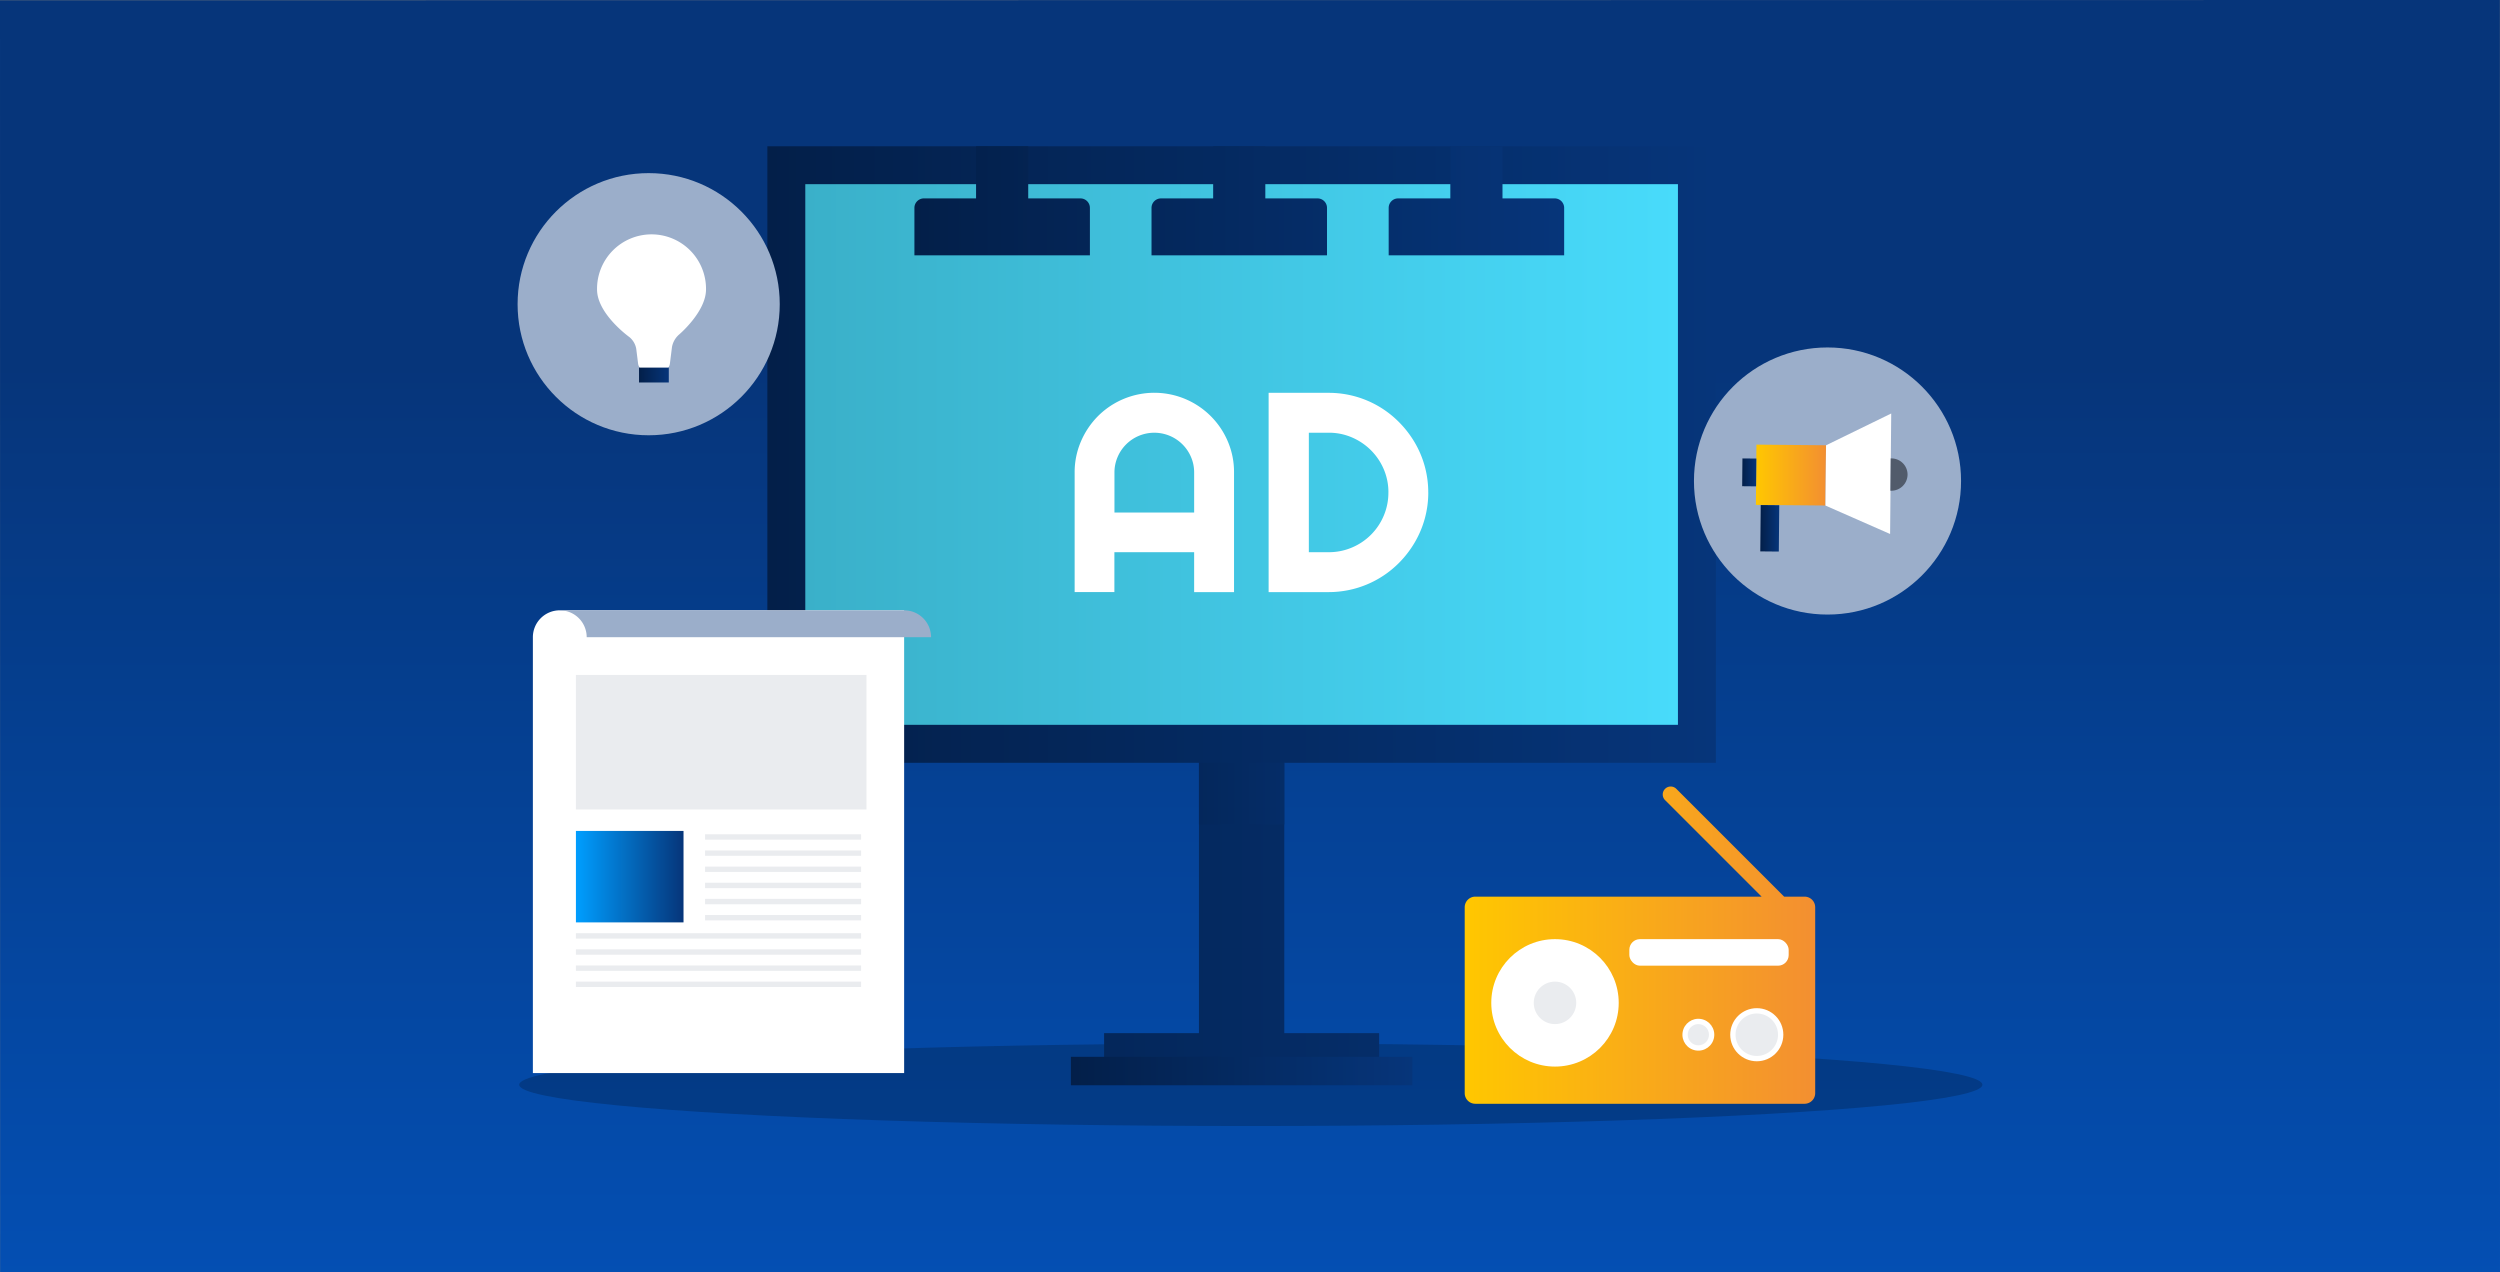 <svg viewBox="0 0 393 200" xmlns="http://www.w3.org/2000/svg" xmlns:xlink="http://www.w3.org/1999/xlink"><rect x="0" y="0" width="393" height="200" fill="#808080" stroke="none"/><linearGradient id="a" gradientTransform="rotate(-.008 1643067.208 195.098)" gradientUnits="userSpaceOnUse" x1="196.512" x2="196.512" y1="-172.02" y2="27.938"><stop offset="0" stop-color="#06357a"/><stop offset="1" stop-color="#0359c9"/></linearGradient><linearGradient id="b" gradientUnits="userSpaceOnUse" x1="120.628" x2="269.736" y1="96.424" y2="96.424"><stop offset="0" stop-color="#031f49"/><stop offset="1" stop-color="#06357a"/></linearGradient><linearGradient id="c" gradientUnits="userSpaceOnUse" x1="126.592" x2="263.772" y1="71.447" y2="71.447"><stop offset="0" stop-color="#3ab0c9"/><stop offset="1" stop-color="#48dbfb"/></linearGradient><linearGradient id="d" x1="168.346" x2="222.027" xlink:href="#b" y1="145.258" y2="145.258"/><linearGradient id="e" x1="143.742" x2="245.881" xlink:href="#b" y1="31.561" y2="31.561"/><linearGradient id="f" gradientUnits="userSpaceOnUse" x1="90.534" x2="107.449" y1="137.812" y2="137.812"><stop offset="0" stop-color="#009eff"/><stop offset="1" stop-color="#06357a"/></linearGradient><linearGradient id="g" gradientUnits="userSpaceOnUse" x1="230.249" x2="285.349" y1="148.578" y2="148.578"><stop offset="0" stop-color="#ffc700"/><stop offset="1" stop-color="#f38f31"/></linearGradient><linearGradient id="h" x1="100.456" x2="105.135" xlink:href="#b" y1="58.957" y2="58.957"/><linearGradient id="i" x1="276.025" x2="287.044" xlink:href="#g" y1="74.684" y2="74.684"/><linearGradient id="j" x1="273.871" x2="276.099" xlink:href="#b" y1="74.259" y2="74.259"/><linearGradient id="k" x1="276.717" x2="279.699" xlink:href="#b" y1="83.048" y2="83.048"/><path d="M0 .044L392.98 0l.02 199.956L.02 200z" fill="url(#a)"/><ellipse cx="196.626" cy="170.521" opacity=".2" rx="115.008" ry="6.49"/><path d="M269.736 119.91V22.989H120.628v96.921h67.845v42.5h-14.909v7.455H216.8v-7.455h-14.909v-42.5z" fill="url(#b)"/><path d="M126.592 28.952h137.18v84.99h-137.18z" fill="url(#c)"/><path d="M188.473 119.91h13.418v9.69h-13.418zm-20.127 46.222h53.681v4.473h-53.681z" fill="url(#d)"/><path d="M169.837 31.189h-8.2v-8.2h-8.2v8.2h-8.2a1.49 1.49 0 00-1.491 1.491v7.454h27.586V32.68a1.491 1.491 0 00-1.491-1.491zm37.277 0h-8.205v-8.2h-8.2v8.2h-8.2a1.49 1.49 0 00-1.49 1.491v7.454h27.586V32.68a1.491 1.491 0 00-1.491-1.491zm37.277 0h-8.2v-8.2h-8.2v8.2h-8.2a1.491 1.491 0 00-1.491 1.491v7.454h27.586V32.68a1.49 1.49 0 00-1.49-1.491z" fill="url(#e)"/><path d="M193.021 69.411a12.542 12.542 0 00-20.429-3.988 12.763 12.763 0 00-2.675 3.988 12.228 12.228 0 00-.983 4.883v18.78h6.248v-6.266h12.537v6.271h6.271V74.294a12.2 12.2 0 00-.969-4.883zm-5.3 11.154h-12.528v-6.271a6.126 6.126 0 01.489-2.437 6.267 6.267 0 0111.55 0 6.126 6.126 0 01.489 2.437zm36.8-3.126a15.441 15.441 0 00-2.139-7.9 16.067 16.067 0 00-2.446-3.168 15.507 15.507 0 00-11.074-4.618h-9.435v31.326h9.435a15.55 15.55 0 0011.065-4.6 16.1 16.1 0 002.446-3.169 15.447 15.447 0 002.153-7.9zm-6.266-.024a9.228 9.228 0 01-.732 3.658 9.34 9.34 0 01-5 5 9.206 9.206 0 01-3.657.732h-3.116V68.023h3.121a9.109 9.109 0 013.658.741 9.569 9.569 0 012.991 2.022 9.439 9.439 0 012.008 2.981 9.145 9.145 0 01.731 3.648zM142.13 95.942v72.745H83.768V100.17A4.228 4.228 0 0188 95.942z" fill="#fff"/><path d="M142.13 95.942H88a4.228 4.228 0 014.228 4.228h54.134a4.229 4.229 0 00-4.232-4.228z" fill="#9baeca"/><path d="M90.534 106.1h45.676v21.149H90.534z" fill="#eaecef"/><path d="M90.534 130.623h16.915V145H90.534z" fill="url(#f)"/><path d="M110.832 131.151h24.532V132h-24.532zm0 2.538h24.532v.845h-24.532zm0 2.537h24.532v.846h-24.532zm0 2.537h24.532v.846h-24.532zm0 2.537h24.532v.846h-24.532zm0 2.538h24.532v.845h-24.532zm-20.3 2.859h44.83v.846H90.534zm0 2.537h44.83v.846H90.534zm0 2.538h44.83v.845H90.534zm0 2.537h44.83v.846H90.534z" fill="#eaecef"/><path d="M283.68 140.954h-3.214l-16.946-16.946a1.252 1.252 0 00-1.771 0 1.252 1.252 0 000 1.771l15.172 15.172h-45a1.67 1.67 0 00-1.669 1.67v29.222a1.67 1.67 0 001.669 1.67h51.759a1.67 1.67 0 001.669-1.67v-29.219a1.67 1.67 0 00-1.669-1.67z" fill="url(#g)"/><circle cx="244.445" cy="157.65" fill="#fff" r="10.017"/><circle cx="244.445" cy="157.65" fill="#eaecef" r="3.339"/><rect fill="#fff" height="4.174" rx="1.67" width="25.048" x="256.132" y="147.632"/><circle cx="276.167" cy="162.658" fill="#fff" r="4.174"/><circle cx="276.167" cy="162.658" fill="#eaecef" r="3.339"/><circle cx="266.984" cy="162.658" fill="#fff" r="2.504" transform="rotate(-80.783 266.982 162.659)"/><circle cx="266.984" cy="162.658" fill="#eaecef" r="1.67" transform="rotate(-80.783 266.982 162.659)"/><circle cx="101.971" cy="47.82" fill="#9baeca" r="20.605"/><path d="M110.986 45.5a8.566 8.566 0 10-17.131 0c0 3.854 5.091 7.494 5.091 7.494a3.076 3.076 0 011.071 1.842l.294 2.35a1.365 1.365 0 001.317 1.162h2.34a1.367 1.367 0 001.333-1.13l.332-2.65a3.421 3.421 0 011.044-1.911s4.309-3.606 4.309-7.157z" fill="#fff"/><path d="M100.456 57.787h4.679v2.34h-4.679z" fill="url(#h)"/><circle cx="287.284" cy="75.615" fill="#9baeca" r="20.994"/><path d="M276.025 79.369l.089-9.474 10.93.1-.089 9.474z" fill="url(#i)"/><path d="M297.124 83.943l-10.161-4.467.092-9.476 10.245-5z" fill="#fff"/><path d="M273.871 76.433l.041-4.368 2.187.02-.041 4.369z" fill="url(#j)"/><path d="M299.868 74.616a2.553 2.553 0 01-2.575 2.526h-.12l.044-5.078h.125a2.541 2.541 0 012.526 2.552z" fill="#515b6b"/><path d="M276.717 86.678l.07-7.287 2.912.028-.069 7.287z" fill="url(#k)"/></svg>